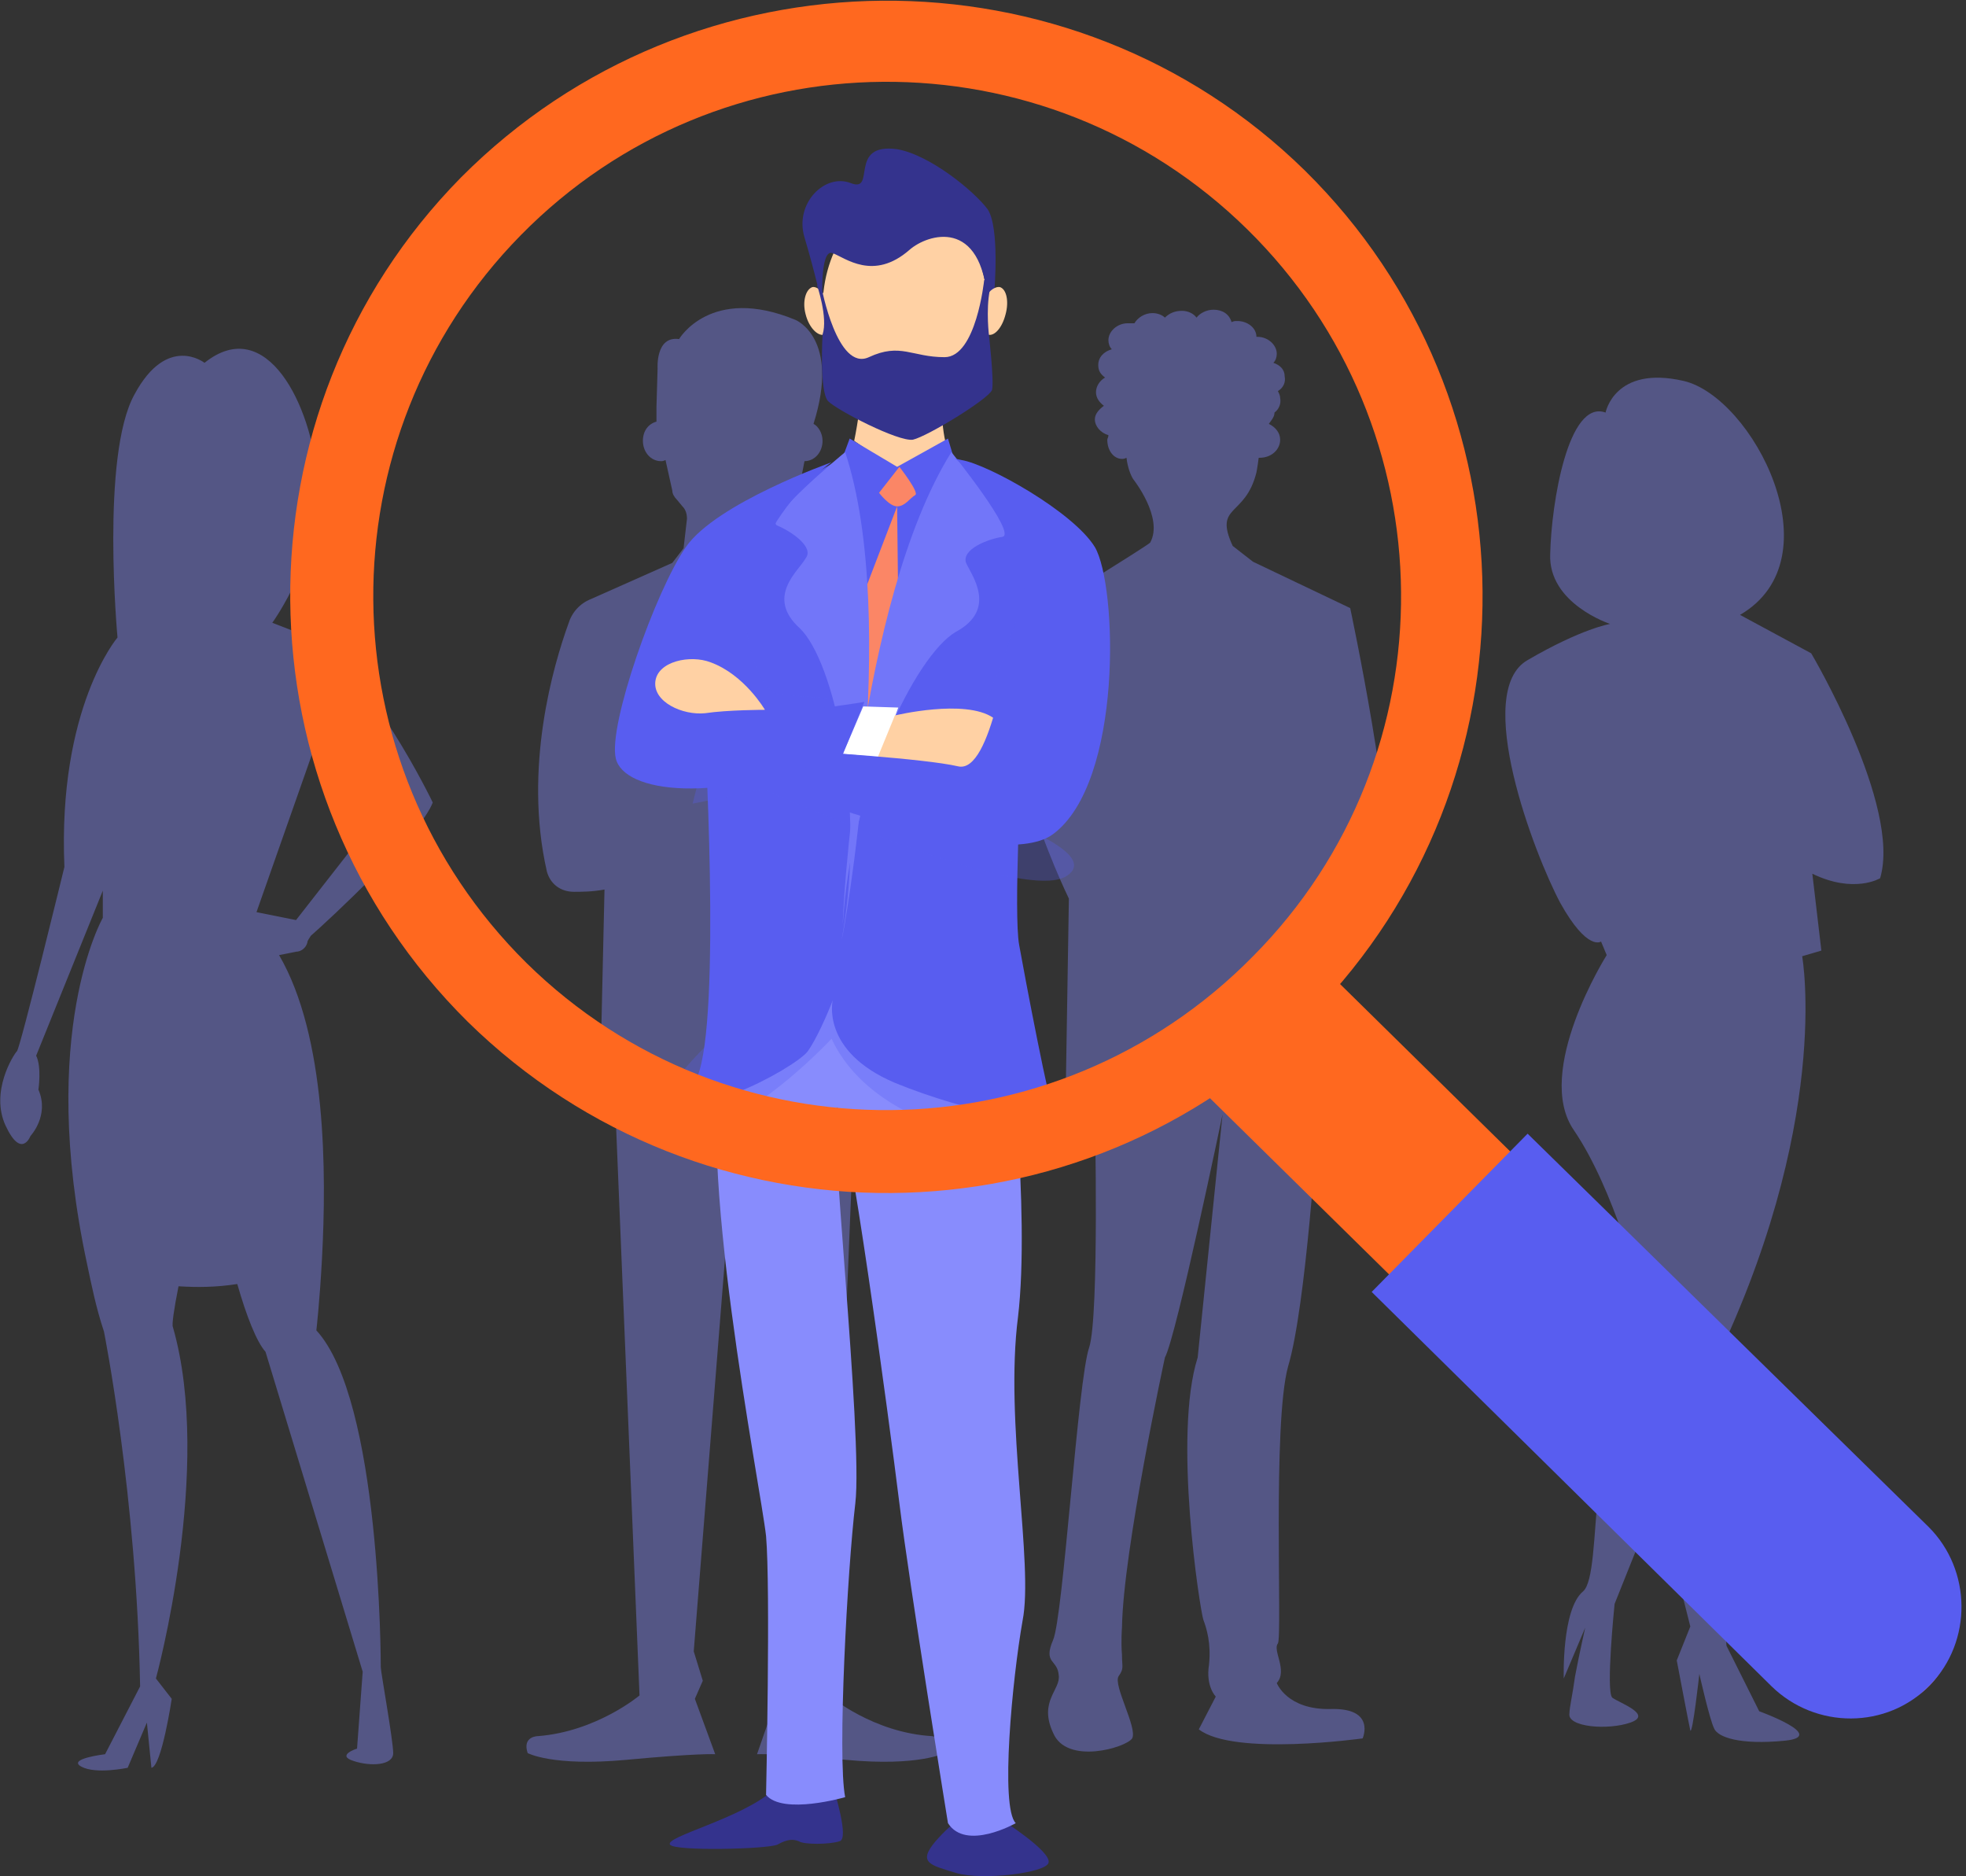 <svg width="458" height="437" viewBox="0 0 458 437" fill="none" xmlns="http://www.w3.org/2000/svg">
  <rect x="0" y="0" width="458" height="437" fill="#333333" stroke="none"/>
  <path opacity="0.4" d="M306.913 261.41L310.598 260.357L312.967 205.074C317.441 206.39 322.706 203.495 322.706 203.495C325.338 192.438 314.546 141.63 314.546 141.63L291.909 130.837L287.171 127.151C282.697 117.411 290.067 120.57 292.699 110.04C292.699 110.04 292.962 108.724 293.225 106.617H293.488C296.121 106.617 298.226 104.775 298.226 102.405C298.226 100.826 297.174 99.51 295.594 98.72C296.121 97.93 296.91 97.14 296.91 96.087C297.963 95.298 298.49 93.981 298.226 92.665C298.226 92.139 297.963 91.612 297.7 91.086C299.016 90.296 299.543 88.98 299.279 87.663C299.279 86.084 298.226 85.031 296.647 84.504C297.174 83.978 297.437 83.188 297.437 82.398C297.437 80.292 295.331 78.449 292.962 78.449C292.962 78.449 292.962 78.449 292.699 78.449C292.699 76.343 290.593 74.764 288.224 74.764C287.698 74.764 287.434 74.764 286.908 75.027C286.382 73.184 284.802 72.131 282.697 72.131C281.117 72.131 279.538 72.921 278.748 73.974C277.959 72.921 276.643 72.395 275.326 72.395C273.747 72.395 272.431 72.921 271.378 73.974C270.852 73.448 269.799 72.921 268.483 72.921C266.64 72.921 265.061 73.974 264.271 75.29C263.745 75.29 263.482 75.29 262.692 75.29C260.323 75.29 258.217 77.133 258.217 79.239C258.217 80.029 258.48 80.819 259.007 81.345C257.164 81.872 255.848 83.188 255.848 85.031C255.848 86.347 256.375 87.137 257.428 87.927C256.111 88.716 255.322 90.033 255.322 91.349C255.322 92.665 256.111 93.718 257.164 94.508C256.111 95.298 255.059 96.351 255.059 97.667C255.059 99.246 256.375 100.826 258.217 101.352C258.217 101.879 257.954 102.142 257.954 102.405C257.954 105.038 259.533 106.881 261.376 106.881C261.639 106.881 261.902 106.881 262.429 106.617C262.692 108.987 263.482 110.83 264.008 111.619C264.008 111.619 271.115 120.57 267.956 126.361C267.693 126.888 238.739 144.789 238.739 144.789C226.894 164.27 249.005 209.286 249.005 209.286L248.215 257.988L255.059 259.041C255.059 259.041 256.111 306.427 253.743 313.798C251.11 321.169 247.688 376.715 245.32 381.98C242.951 387.508 246.372 386.455 246.636 390.141C247.162 393.563 241.898 396.196 245.32 403.567C248.478 411.201 262.429 406.989 263.745 404.883C265.061 402.514 259.27 392.51 260.586 390.404C261.902 388.561 261.376 388.298 261.376 385.402C261.113 382.243 261.376 379.084 261.376 379.084C261.639 361.183 271.378 316.167 271.378 316.167C274.01 311.428 284.802 259.567 284.802 259.567L279.011 316.167C273.221 334.331 279.538 374.872 280.328 377.242C281.117 379.348 282.17 382.77 281.644 387.772C280.854 392.774 283.223 395.143 283.223 395.143L279.275 402.777C287.434 409.095 317.441 404.883 317.441 404.883C317.441 404.883 320.6 397.775 310.071 398.039C299.806 398.302 297.437 391.984 297.437 391.984C300.069 389.088 296.384 384.349 297.7 382.77C298.753 381.454 296.384 331.699 300.069 318.273C304.28 304.321 306.913 261.41 306.913 261.41Z" fill="#868AFF"/>
  <path opacity="0.4" d="M374.033 96.087C374.033 96.087 376.139 85.031 392.195 88.716C408.252 92.402 427.993 130.047 405.356 143.21L421.939 152.16C421.939 152.16 442.997 187.699 437.995 204.548C437.995 204.548 431.941 208.233 422.202 203.495L424.308 221.396L419.833 222.712C419.833 222.712 426.94 261.937 398.249 320.116L402.198 383.296L409.831 398.565C409.831 398.565 425.887 404.357 415.885 405.41C405.356 406.463 400.092 404.62 399.302 402.514C398.249 400.408 395.88 389.878 395.88 389.878C395.88 389.878 394.301 404.093 393.775 403.04C393.512 401.987 390.616 386.719 390.616 386.719L393.775 378.821L386.141 348.547L376.139 373.556C376.139 373.556 374.033 394.09 375.613 395.406C377.455 396.722 385.089 399.355 379.824 401.198C374.56 403.04 365.084 402.251 365.61 399.092C365.61 397.775 366.4 394.353 366.926 390.404C367.979 384.876 369.295 379.084 369.295 379.084L364.294 390.931C364.294 390.931 363.768 374.872 368.769 370.66C373.77 366.448 368.769 328.013 382.983 316.693L381.93 300.372C381.93 300.372 376.139 277.205 366.663 263.253C357.187 249.564 374.297 222.449 374.297 222.449L372.981 219.29C372.981 219.29 369.822 221.659 363.505 210.339C357.451 199.019 342.974 161.111 355.871 153.74C368.506 146.369 375.086 145.316 375.086 145.316C375.086 145.316 360.609 140.577 361.136 128.994C361.399 117.148 365.347 92.928 374.033 96.087Z" fill="#868AFF"/>
  <path opacity="0.4" d="M73.701 309.849C73.701 309.849 74.491 303.004 75.017 293.001C72.122 294.317 72.122 294.317 75.017 293.001C76.07 273.257 76.07 241.403 65.015 222.449L68.963 221.659C70.279 221.659 71.332 220.606 71.595 219.553C71.595 219.027 72.122 218.5 72.385 217.974C76.597 214.288 97.917 194.544 100.813 186.91C100.813 186.91 86.072 156.109 71.595 148.211L63.436 145.052C63.436 145.052 75.281 128.731 73.964 111.619C72.648 94.508 62.12 72.921 47.643 84.504C47.643 84.504 38.956 77.66 31.323 91.875C23.427 106.091 27.375 148.475 27.375 148.475C27.375 148.475 13.424 164.796 15.004 201.915C15.004 201.915 4.738 244.036 3.948 244.825C3.159 245.615 -2.369 254.302 1.316 262.2C5.001 270.098 7.107 264.569 7.107 264.569C7.107 264.569 11.582 259.831 8.949 253.776C8.949 253.776 9.739 248.511 8.423 245.878L23.953 207.443V213.761C23.953 213.761 8.686 240.35 20.268 294.317C21.321 299.319 22.374 304.584 24.216 310.112C24.216 310.112 31.849 348.284 32.639 392.774L24.479 408.569C24.479 408.569 15.53 409.622 18.952 411.465C22.374 413.307 29.744 411.728 29.744 411.728L34.218 401.198L35.271 411.728C37.64 411.464 40.009 395.669 40.009 395.669L36.324 390.931C36.324 390.931 49.748 341.966 40.272 309.059C40.009 308.533 40.536 304.847 41.589 299.582C45.8 299.845 50.275 299.845 55.276 299.055C57.118 299.055 56.855 299.055 55.276 299.055C57.382 306.427 59.751 312.481 61.856 314.851L84.493 389.351L83.177 407.252C83.177 407.252 78.176 408.832 82.387 410.148C86.336 411.465 91.6 411.201 91.6 408.305C91.6 405.41 88.705 389.351 88.705 388.298C88.705 387.245 88.705 326.171 73.701 309.849ZM59.751 212.445L73.175 174.274L88.705 189.016L68.963 214.288L59.751 212.445Z" fill="#868AFF"/>
  <path opacity="0.4" d="M217.155 404.357C203.468 403.567 193.466 395.143 193.466 395.143L199.256 254.302L202.678 253.776L201.625 207.443C204.521 207.707 206.89 207.97 208.732 207.97C211.891 207.97 214.26 206.127 215.049 203.231C220.577 179.012 213.47 154.793 210.048 145.316C209.259 142.946 207.153 140.577 204.784 139.524L186.095 131.363L183.727 127.678L183.2 121.886C182.937 120.307 183.463 118.464 184.516 117.148C185.306 116.358 186.095 115.305 186.095 114.252L187.412 107.407C189.781 107.407 191.623 105.301 191.623 102.669C191.623 100.826 190.57 99.246 189.517 98.72C195.835 78.713 185.306 74.501 185.306 74.501C165.564 66.34 158.194 78.976 158.194 78.976C152.667 78.186 153.193 85.82 153.193 85.82L152.93 94.771C152.93 95.824 152.93 97.14 152.93 98.193C151.087 98.72 149.771 100.299 149.771 102.669C149.771 105.301 151.614 107.407 153.983 107.407C154.246 107.407 154.509 107.407 155.036 107.144L156.615 114.252C156.615 115.042 157.141 115.831 157.668 116.358L158.984 117.937C159.774 118.727 160.037 119.78 160.037 120.833L159.247 127.678L156.615 131.1L137.663 139.524C135.031 140.577 133.189 142.683 132.399 145.316C128.977 154.793 121.87 178.749 127.398 202.968C128.187 205.864 130.556 207.707 133.715 207.707C135.558 207.707 137.926 207.707 140.822 207.18L139.769 253.776L143.191 254.302L148.982 394.88C148.982 394.88 138.979 403.304 125.292 404.357C125.292 404.357 121.607 404.357 122.923 408.305C122.923 408.305 128.714 411.464 145.823 409.885C162.669 408.305 166.617 408.569 166.617 408.569L161.879 395.669L163.722 391.457L161.616 384.613L171.355 262.2L181.094 384.613L178.989 391.457L180.831 395.669L176.356 408.569C176.356 408.569 180.305 408.305 197.151 409.885C213.997 411.464 220.051 408.305 220.051 408.305C220.84 404.883 217.155 404.357 217.155 404.357Z" fill="#868AFF"/>
  <path d="M194.255 416.466C194.255 416.993 197.94 428.313 195.571 428.839C193.202 429.629 187.148 429.629 186.095 428.839C184.779 428.313 183.463 428.313 181.094 429.629C178.725 430.682 157.141 431.208 156.088 429.629C154.772 427.786 172.671 423.574 180.041 416.993C187.148 410.411 194.255 416.466 194.255 416.466Z" fill="#34338D"/>
  <path d="M232.948 423.574C232.948 423.574 245.056 431.208 244.267 433.841C243.74 436.21 228.737 438.053 222.683 436.21C216.629 434.368 213.733 433.841 217.945 428.839C222.156 424.101 226.368 420.415 232.948 423.574Z" fill="#34338D"/>
  <path d="M234.791 236.928C234.791 236.928 240.055 282.207 237.16 306.69C234.001 331.172 240.845 364.342 238.213 377.505C235.844 390.931 232.948 420.942 236.633 424.627C236.633 424.627 225.052 431.208 220.84 424.627C220.84 424.627 211.891 369.344 209.522 350.126C207.153 330.909 197.414 258.514 195.045 257.988C192.676 257.198 201.099 334.331 199.256 350.126C197.414 365.658 195.045 409.095 196.887 418.572C196.887 418.572 182.41 422.784 178.462 418.046C178.462 418.046 179.515 369.87 178.462 357.761C177.146 345.914 161.616 268.255 168.723 244.035C175.83 220.079 213.207 175.59 234.791 236.928Z" fill="#888CFD"/>
  <path opacity="0.3" d="M241.371 267.202C241.371 267.202 204.521 265.096 193.729 241.929C193.729 241.929 167.933 269.571 156.352 261.147C145.033 252.723 199.256 215.867 199.256 215.867C199.256 215.867 246.636 241.666 241.371 267.202Z" fill="#585DF0"/>
  <path d="M221.103 106.354H196.624L168.46 122.676L163.985 166.639C163.985 166.639 168.197 237.454 162.406 250.88C156.352 264.043 185.042 249.037 188.201 244.825C191.097 240.613 193.992 232.979 193.992 232.979C193.992 232.979 191.096 244.825 208.469 252.196C225.841 259.304 246.899 262.99 245.846 260.357C244.53 257.988 238.739 227.451 237.423 220.08C236.107 212.972 237.949 177.959 237.949 177.959C237.949 177.959 258.217 122.676 221.103 106.354Z" fill="#585DF0"/>
  <path opacity="0.3" d="M161.353 187.173C161.353 187.173 173.461 184.804 177.672 183.751C177.672 183.751 238.213 210.866 248.478 204.021C258.744 197.44 220.05 186.12 220.05 186.12L165.564 170.588L161.353 187.173Z" fill="#585DF0"/>
  <path opacity="0.3" d="M237.16 143.999C236.107 143.999 231.106 166.113 225.841 166.376C220.314 166.376 209.522 166.376 209.522 166.376L207.679 163.48C207.679 163.48 183.99 162.164 181.358 161.637C174.251 160.321 172.408 136.102 172.408 136.102C172.408 136.102 161.616 156.109 160.3 160.321C159.247 164.533 165.038 174.537 165.038 174.537C165.038 174.537 230.579 188.226 236.633 176.643C242.424 165.06 246.636 144.789 237.16 143.999Z" fill="#585DF0"/>
  <path d="M219.261 92.138C219.261 92.665 219.261 103.458 221.63 106.354C223.999 109.513 209.522 110.04 209.522 110.04L198.993 102.669C198.993 102.669 201.099 92.665 200.572 87.663C199.783 82.925 219.261 92.138 219.261 92.138Z" fill="#FFD1A4"/>
  <path opacity="0.3" d="M210.838 100.299C219.787 100.299 226.894 93.192 226.894 84.767C226.894 76.08 219.787 68.972 210.838 68.972C201.888 68.972 194.518 76.08 194.518 84.767C194.518 93.192 201.888 100.299 210.838 100.299Z" fill="#FFD1A4"/>
  <path d="M210.838 97.14C221.367 97.14 230.053 85.82 230.053 71.868C230.053 57.652 221.367 46.333 210.838 46.333C200.046 46.333 191.623 57.652 191.623 71.868C191.623 85.82 200.046 97.14 210.838 97.14Z" fill="#FFD1A4"/>
  <path d="M230.053 70.288L231.632 67.919C231.632 67.919 232.948 52.914 230.053 48.702C226.894 44.49 216.629 36.066 208.995 34.749C197.414 33.17 204.258 45.016 198.204 42.647C192.15 40.278 185.043 47.386 187.412 55.283C189.781 63.181 191.623 71.341 191.623 71.341C191.623 71.341 190.833 57.652 193.992 58.969C196.887 60.022 203.468 65.55 211.891 58.179C216.102 54.493 228.737 50.544 230.053 70.288Z" fill="#34338D"/>
  <path d="M228.474 71.605C227.684 74.501 228.474 77.396 230.053 77.923C231.632 78.449 233.475 76.343 234.264 73.184C235.054 70.288 234.528 67.393 232.948 66.866C231.369 66.603 229.263 68.709 228.474 71.605Z" fill="#FFD1A4"/>
  <path d="M193.466 71.605C194.255 74.501 193.729 77.396 192.149 77.923C190.57 78.449 188.464 76.343 187.675 73.184C186.885 70.288 187.675 67.393 189.254 66.866C190.57 66.603 192.676 68.709 193.466 71.605Z" fill="#FFD1A4"/>
  <path d="M220.84 102.142L223.209 110.04L210.838 154.53L200.309 183.751L193.729 130.31L195.308 109.25L197.94 102.142L208.995 108.724L220.84 102.142Z" fill="#585DF0"/>
  <path d="M209.522 108.724C209.522 108.724 214.26 114.778 213.207 115.305C211.891 116.095 210.838 117.937 208.995 117.937C207.153 117.937 204.784 114.778 204.784 114.778L209.522 108.724Z" fill="#FB8666"/>
  <path d="M208.995 117.937L209.259 141.63L203.205 167.955L199.783 160.584L200.309 140.577L208.995 117.937Z" fill="#FB8666"/>
  <path d="M221.63 105.301C221.63 105.301 237.16 124.519 233.475 125.045C230.053 125.572 223.999 127.941 225.052 131.1C226.368 133.996 232.422 141.893 222.683 147.159C213.207 152.687 198.203 183.487 196.361 215.078C196.098 215.341 199.783 140.314 221.63 105.301Z" fill="#7276F9"/>
  <path d="M196.887 105.301C196.887 105.301 177.672 121.096 181.094 122.413C184.253 123.729 189.78 127.415 187.675 130.047C186.095 132.943 178.199 138.998 186.359 146.369C194.255 154.003 201.889 187.173 196.098 218.763C196.361 218.763 209.785 144.263 196.887 105.301Z" fill="#7276F9"/>
  <path d="M201.099 164.533L209.259 164.796L205.047 176.379L196.361 175.59L201.099 164.533Z" fill="white"/>
  <path d="M208.469 166.639C208.469 166.639 224.789 162.69 231.369 167.166C237.95 171.378 230.843 181.645 221.63 179.802C212.681 178.222 204.258 176.906 204.258 176.906L208.469 166.639Z" fill="#FFD1A4"/>
  <path d="M226.368 110.566C222.683 106.091 221.104 106.618 223.999 107.144C230.316 108.197 250.058 119.254 255.059 127.414C260.323 136.365 261.639 182.171 245.32 194.281C231.896 204.284 174.514 180.855 174.514 180.855L188.728 175.063C188.728 175.063 215.313 176.643 223.209 178.486C231.106 180.328 234.791 149.791 236.107 146.632C245.583 123.729 226.368 110.566 226.368 110.566Z" fill="#585DF0"/>
  <path d="M193.729 107.671C193.729 107.671 166.88 117.148 159.774 127.415C152.667 137.681 141.611 169.008 143.454 176.643C145.297 184.54 166.354 187.699 196.361 175.59L201.362 163.48C201.362 163.48 172.934 168.219 172.408 164.796C166.88 125.045 193.729 107.671 193.729 107.671Z" fill="#585DF0"/>
  <path d="M178.199 165.323C178.199 165.323 173.461 157.162 165.564 154.266C160.826 152.423 153.193 154.003 152.667 158.742C152.14 163.48 158.984 166.639 164.248 166.113C169.513 165.323 178.199 165.323 178.199 165.323Z" fill="#FFD1A4"/>
  <path d="M229.263 65.287C229.263 65.287 227.421 83.188 220.051 83.188C212.417 83.188 209.785 79.766 202.415 83.188C195.045 86.61 191.36 66.866 191.36 66.866L190.307 66.34C190.307 66.34 192.939 73.974 191.623 77.923C191.623 77.923 190.833 91.349 192.939 93.455C195.045 95.561 209.259 102.932 212.68 102.405C216.102 101.616 230.316 92.928 231.106 90.822C231.632 88.716 230.316 77.396 230.316 77.396C230.316 77.396 229.526 69.762 231.106 65.813C232.159 61.601 229.263 65.287 229.263 65.287Z" fill="#34338D"/>
  <path d="M421.149 392.773L277.432 251.407L305.596 222.712L449.314 364.079C457.21 371.977 457.21 384.613 449.577 392.51C441.944 400.408 429.046 400.408 421.149 392.773Z" fill="#FF681F"/>
  <path d="M412.726 392.773L319.547 300.898L355.871 264.043L449.314 355.655C459.316 365.658 459.579 382.243 449.577 392.51C439.575 402.777 422.992 402.777 412.726 392.773Z" fill="#585DF0"/>
  <path d="M108.972 237.981C54.486 184.014 53.697 95.824 107.393 41.331C161.353 -12.899 249.531 -13.689 304.017 39.751C358.503 93.455 359.293 181.645 305.597 236.401C251.9 291.158 163.722 291.684 108.972 237.981ZM290.593 53.44C243.477 7.108 167.67 7.634 121.344 54.757C75.017 101.879 75.544 177.696 122.66 224.292C169.776 270.624 245.583 269.834 291.909 222.712C338.499 175.853 337.709 99.773 290.593 53.44Z" fill="#FF681F"/>
</svg>
